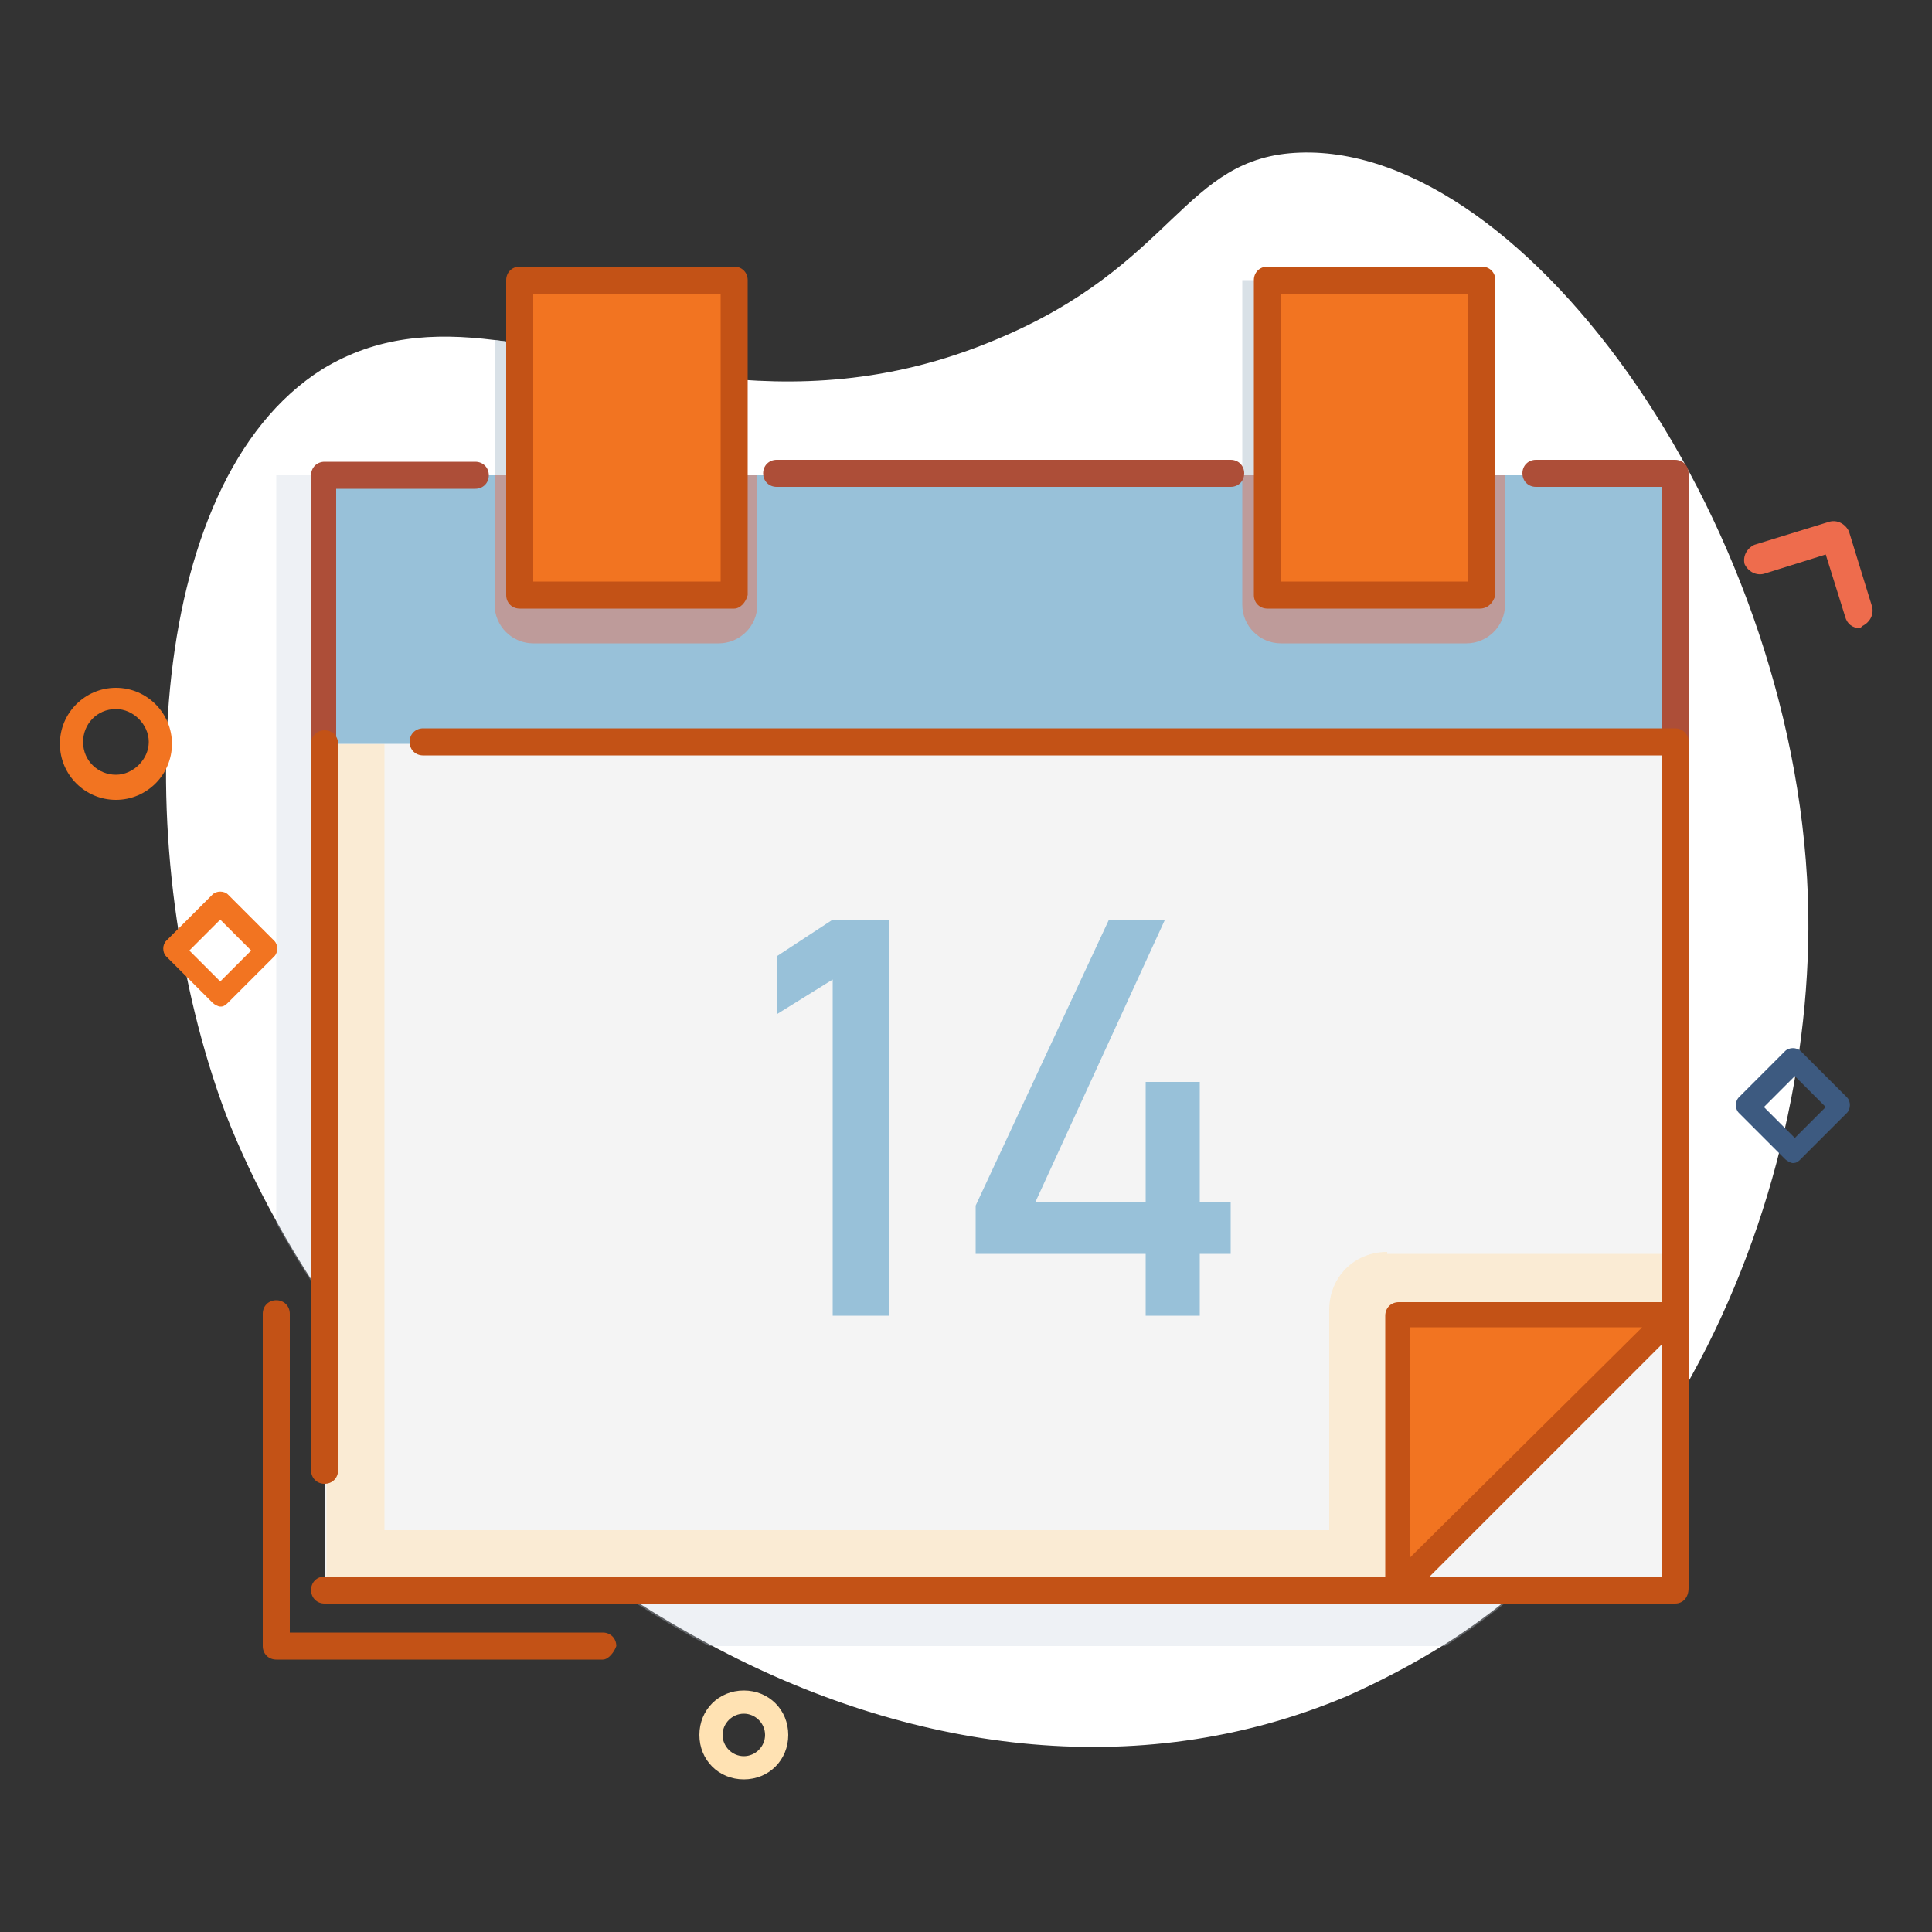 <?xml version="1.0" encoding="utf-8"?>
<!-- Generator: Adobe Illustrator 25.0.1, SVG Export Plug-In . SVG Version: 6.00 Build 0)  -->
<svg version="1.1" id="Layer_1" xmlns="http://www.w3.org/2000/svg" xmlns:xlink="http://www.w3.org/1999/xlink" x="0px" y="0px"
	 viewBox="0 0 100 100" style="enable-background:new 0 0 100 100;" xml:space="preserve">
<rect x="0" y="0" width="100" height="100" fill="#333333" stroke="none"/>
<style type="text/css">
	.st0{fill:#5B3B20;}
	.st1{fill:#F2BC51;}
	.st2{fill:#FFD68D;}
	.st3{fill:#FFE2B3;}
	.st4{fill:#B12A47;}
	.st5{fill:#AD4E38;}
	.st6{fill:#CD465D;}
	.st7{fill:#EE6C4D;}
	.st8{fill:#F27421;}
	.st9{fill:#FED7C4;}
	.st10{fill:#FFC044;}
	.st11{fill:#FFCC42;}
	.st12{fill:#657C38;}
	.st13{fill:#81B049;}
	.st14{fill:#91C043;}
	.st15{fill:#AE659A;}
	.st16{fill:#CD86C9;}
	.st17{fill:#3D5A80;}
	.st18{fill:#293D57;}
	.st19{fill:#9BD8CA;}
	.st20{fill:#9AE3C8;}
	.st21{fill:#81C862;}
	.st22{fill:#98C1D9;}
	.st23{fill:#9A4032;}
	.st24{fill:#C35216;}
	.st25{fill:#F2B51A;}
	.st26{fill:#FFFFFF;}
	.st27{fill:#C6D1DB;}
	.st28{opacity:0.68;}
	.st29{fill:#97D1C1;}
	.st30{fill:#2F4663;}
	.st31{fill:#A63217;}
	.st32{fill:#EF9503;}
	.st33{opacity:0.4;}
	.st34{fill:#E6E8E7;}
	.st35{fill:#2B3F59;}
	.st36{opacity:0.46;fill:#C6D1DB;}
	.st37{opacity:0.77;}
	.st38{opacity:0.66;fill:#C6D1DB;}
	.st39{opacity:0.66;fill:#98C1D9;}
	.st40{fill:none;stroke:#45808A;stroke-width:3.047;stroke-linecap:round;stroke-linejoin:round;stroke-miterlimit:10;}
	.st41{fill:none;stroke:#EF9503;stroke-width:2.612;stroke-linecap:round;stroke-linejoin:round;stroke-miterlimit:10;}
	.st42{fill:none;stroke:#BC3353;stroke-width:2.97;stroke-linecap:round;stroke-linejoin:round;stroke-miterlimit:10;}
	.st43{fill:none;stroke:#45808A;stroke-width:2.484;stroke-linecap:round;stroke-linejoin:round;stroke-miterlimit:10;}
	.st44{fill:#F4F4F4;}
	.st45{fill:none;stroke:#AE659A;stroke-width:1.98;stroke-linecap:round;stroke-linejoin:round;stroke-miterlimit:10;}
	.st46{fill:none;stroke:#EF9503;stroke-width:2.97;stroke-linecap:round;stroke-linejoin:round;stroke-miterlimit:10;}
	.st47{fill:#F4F4F4;stroke:#EF9503;stroke-width:1.98;stroke-linecap:round;stroke-linejoin:round;stroke-miterlimit:10;}
	.st48{fill:#F4F4F4;stroke:#EF9503;stroke-width:2.642;stroke-linecap:round;stroke-linejoin:round;stroke-miterlimit:10;}
	.st49{fill:#FED1CE;}
	.st50{opacity:0.48;}
	.st51{opacity:0.46;}
	.st52{opacity:0.59;}
	.st53{fill:#FFEFD7;}
	.st54{fill:#F4716E;}
	.st55{opacity:0.44;}
	.st56{opacity:0.3;}
	.st57{opacity:0.62;}
	.st58{fill:#FFCB79;}
	.st59{fill:url(#SVGID_1_);}
	.st60{fill:none;stroke:#EF9503;stroke-width:2.639;stroke-linecap:round;stroke-linejoin:round;stroke-miterlimit:10;}
	.st61{fill:none;stroke:#BC3353;stroke-width:3;stroke-linecap:round;stroke-linejoin:round;stroke-miterlimit:10;}
	.st62{fill:none;stroke:#FE5F6F;stroke-width:2.51;stroke-linecap:round;stroke-linejoin:round;stroke-miterlimit:10;}
	.st63{fill:none;stroke:#EF9503;stroke-width:3;stroke-linecap:round;stroke-linejoin:round;stroke-miterlimit:10;}
	.st64{opacity:0.3;fill:#F2B51A;}
	.st65{fill:none;stroke:#EF9503;stroke-width:3;stroke-miterlimit:10;}
	.st66{fill:none;stroke:#BC3353;stroke-width:3;stroke-miterlimit:10;}
	.st67{fill:none;stroke:#FE5F6F;stroke-width:3;stroke-linecap:round;stroke-linejoin:round;stroke-miterlimit:10;}
	.st68{fill:none;stroke:#FFD666;stroke-width:2.51;stroke-linecap:round;stroke-linejoin:round;stroke-miterlimit:10;}
	.st69{fill:none;stroke:#FFF9F0;stroke-width:2;stroke-linecap:round;stroke-linejoin:round;stroke-miterlimit:10;}
	.st70{opacity:0.28;}
	.st71{fill:#6A90A6;}
	.st72{opacity:0.66;}
	.st73{opacity:0.5;}
	.st74{opacity:0.45;}
	.st75{fill:#8ECBEE;}
	.st76{opacity:0.55;}
	.st77{fill:#FFF9F0;}
	.st78{opacity:0.84;}
	.st79{fill:#FCDD98;}
	.st80{fill:#212529;}
	.st81{fill:#406C85;}
	.st82{fill:#9E4C15;}
	.st83{fill:#667480;}
	.st84{fill:#FEE489;}
	.st85{fill:#FFEAC7;}
	.st86{opacity:0.7;fill:#FFFFFF;}
	.st87{fill:#3A567A;}
</style>
<g>
	<path class="st26" d="M93.6,47.3c0.1,8.3-2.2,17.6-6.9,25.4c-3,4.9-7,9.3-11.9,12.4c-1.6,1-3.3,1.9-5.1,2.7
		c-10.9,4.6-22.8,2.8-33-2.7c-9.4-5-17.5-13-22.4-21.9c-1-1.8-1.9-3.7-2.6-5.5c-5-13.3-4.4-32.7,5-38.6c2.8-1.7,5.7-1.9,8.9-1.5
		c3.4,0.4,7,1.4,11.1,1.9c4.4,0.5,9.3,0.4,14.8-1.9c9.4-3.9,9.7-9.5,15.8-9.7C79.1,7.5,93.3,27.5,93.6,47.3z"/>
	<g class="st72">
		<path class="st27" d="M36.7,19.5v11.3H25.6V17.6C29,18,32.6,19,36.7,19.5z"/>
	</g>
	<g class="st72">
		<rect x="64.3" y="14.5" class="st27" width="11.1" height="16.3"/>
	</g>
	<g class="st72">
		<path class="st36" d="M86.7,24.6v48.2c-3,4.9-7,9.3-11.9,12.4H36.7c-9.4-5-17.5-13-22.4-21.9V24.6H86.7z"/>
	</g>
	<g>
		<path class="st17" d="M92.8,60.2c-0.1,0-0.3-0.1-0.4-0.2l-2.4-2.4c-0.2-0.2-0.2-0.6,0-0.8l2.4-2.4c0.2-0.2,0.6-0.2,0.8,0l2.4,2.4
			c0.2,0.2,0.2,0.6,0,0.8L93.2,60C93.1,60.1,93,60.2,92.8,60.2z M91.3,57.3l1.6,1.6l1.6-1.6l-1.6-1.6L91.3,57.3z"/>
	</g>
	<g>
		<path class="st8" d="M11.4,52.1c-0.1,0-0.3-0.1-0.4-0.2l-2.4-2.4c-0.2-0.2-0.2-0.6,0-0.8l2.4-2.4c0.2-0.2,0.6-0.2,0.8,0l2.4,2.4
			c0.2,0.2,0.2,0.6,0,0.8l-2.4,2.4C11.6,52.1,11.5,52.1,11.4,52.1z M9.8,49.2l1.6,1.6l1.6-1.6l-1.6-1.6L9.8,49.2z"/>
	</g>
	<g>
		<polygon class="st44" points="86.7,82.3 16.8,82.3 16.8,38.5 83.6,38.5 86.7,38.5 86.7,40.9 		"/>
	</g>
	<g class="st73">
		<path class="st3" d="M71.8,64.8c-1.7,0-3,1.3-3,3v11.4H19.9V38.5h-3v43.8h52h3.6l14.3-14.2v-3.2H71.8z"/>
	</g>
	<g>
		<rect x="16.8" y="24.6" class="st22" width="69.9" height="13.9"/>
	</g>
	<g class="st74">
		<path class="st7" d="M39.2,24.6v6.7c0,1.1-0.9,2-2,2h-9.6c-1.1,0-2-0.9-2-2v-6.7H39.2z"/>
	</g>
	<g class="st74">
		<path class="st7" d="M77.9,24.6v6.7c0,1.1-0.9,2-2,2h-9.6c-1.1,0-2-0.9-2-2v-6.7H77.9z"/>
	</g>
	<g>
		<rect x="26.9" y="14.5" class="st8" width="11.1" height="16.3"/>
		<path class="st24" d="M38,31.5H26.9c-0.4,0-0.7-0.3-0.7-0.7V14.5c0-0.4,0.3-0.7,0.7-0.7H38c0.4,0,0.7,0.3,0.7,0.7v16.3
			C38.6,31.2,38.3,31.5,38,31.5z M27.6,30.1h9.7V15.2h-9.7V30.1z"/>
	</g>
	<g>
		<rect x="65.6" y="14.5" class="st8" width="11.1" height="16.3"/>
		<path class="st24" d="M76.6,31.5H65.6c-0.4,0-0.7-0.3-0.7-0.7V14.5c0-0.4,0.3-0.7,0.7-0.7h11.1c0.4,0,0.7,0.3,0.7,0.7v16.3
			C77.3,31.2,77,31.5,76.6,31.5z M66.2,30.1H76V15.2h-9.7V30.1z"/>
	</g>
	<g>
		<polygon class="st8" points="86.7,68.1 75.5,79.2 72.4,82.3 72.4,68.1 		"/>
		<path class="st24" d="M72.4,83c-0.1,0-0.2,0-0.3-0.1c-0.3-0.1-0.4-0.4-0.4-0.6V68.1c0-0.4,0.3-0.7,0.7-0.7h14.3
			c0.3,0,0.5,0.2,0.6,0.4c0.1,0.3,0,0.6-0.2,0.7L72.8,82.8C72.7,82.9,72.5,83,72.4,83z M73,68.7v11.9l12-11.9H73z"/>
	</g>
	<g>
		<g>
			<polygon class="st22" points="40.2,49.5 40.2,52.5 43.1,50.7 43.1,68.1 46,68.1 46,47.6 43.1,47.6 			"/>
		</g>
		<g>
			<polygon class="st22" points="63.7,62.2 62.1,62.2 62.1,56 59.3,56 59.3,62.2 53.6,62.2 60.3,47.6 57.4,47.6 50.5,62.4 
				50.5,64.9 59.3,64.9 59.3,68.1 62.1,68.1 62.1,64.9 63.7,64.9 			"/>
		</g>
	</g>
	<g>
		<path class="st5" d="M16.8,39.1c-0.4,0-0.7-0.3-0.7-0.7V24.6c0-0.4,0.3-0.7,0.7-0.7h7.8c0.4,0,0.7,0.3,0.7,0.7
			c0,0.4-0.3,0.7-0.7,0.7h-7.2v13.2C17.5,38.8,17.2,39.1,16.8,39.1z"/>
	</g>
	<g>
		<path class="st5" d="M86.7,39.1c-0.4,0-0.7-0.3-0.7-0.7V25.2h-6.5c-0.4,0-0.7-0.3-0.7-0.7c0-0.4,0.3-0.7,0.7-0.7h7.2
			c0.4,0,0.7,0.3,0.7,0.7v13.9C87.4,38.8,87.1,39.1,86.7,39.1z"/>
	</g>
	<g>
		<path class="st5" d="M63.7,25.2H40.2c-0.4,0-0.7-0.3-0.7-0.7c0-0.4,0.3-0.7,0.7-0.7h23.5c0.4,0,0.7,0.3,0.7,0.7
			C64.4,24.9,64.1,25.2,63.7,25.2z"/>
	</g>
	<g>
		<path class="st24" d="M86.7,83H16.8c-0.4,0-0.7-0.3-0.7-0.7s0.3-0.7,0.7-0.7H86V39.1H21.9c-0.4,0-0.7-0.3-0.7-0.7
			c0-0.4,0.3-0.7,0.7-0.7h64.8c0.4,0,0.7,0.3,0.7,0.7v43.8C87.4,82.7,87.1,83,86.7,83z"/>
	</g>
	<g>
		<path class="st24" d="M16.8,76.8c-0.4,0-0.7-0.3-0.7-0.7V38.5c0-0.4,0.3-0.7,0.7-0.7s0.7,0.3,0.7,0.7v37.6
			C17.5,76.5,17.2,76.8,16.8,76.8z"/>
	</g>
	<g>
		<path class="st8" d="M6,41.4c-1.6,0-2.9-1.3-2.9-2.9c0-1.6,1.3-2.9,2.9-2.9s2.9,1.3,2.9,2.9C8.9,40.1,7.6,41.4,6,41.4z M6,36.7
			c-1,0-1.7,0.8-1.7,1.7c0,1,0.8,1.7,1.7,1.7s1.7-0.8,1.7-1.7C7.7,37.5,6.9,36.7,6,36.7z"/>
	</g>
	<g>
		<path class="st3" d="M38.5,92.1c-1.3,0-2.3-1-2.3-2.3c0-1.3,1-2.3,2.3-2.3s2.3,1,2.3,2.3C40.8,91.1,39.8,92.1,38.5,92.1z
			 M38.5,88.7c-0.6,0-1.1,0.5-1.1,1.1c0,0.6,0.5,1.1,1.1,1.1c0.6,0,1.1-0.5,1.1-1.1C39.6,89.2,39.1,88.7,38.5,88.7z"/>
	</g>
	<g>
		<path class="st7" d="M96.2,32.5c-0.3,0-0.6-0.2-0.7-0.6l-1-3.2l-3.2,1c-0.4,0.1-0.8-0.1-1-0.5c-0.1-0.4,0.1-0.8,0.5-1l3.9-1.2
			c0.4-0.1,0.8,0.1,1,0.5l1.2,3.9c0.1,0.4-0.1,0.8-0.5,1C96.3,32.5,96.3,32.5,96.2,32.5z"/>
	</g>
	<g>
		<path class="st24" d="M31.2,85.9H14.3c-0.4,0-0.7-0.3-0.7-0.7V68c0-0.4,0.3-0.7,0.7-0.7c0.4,0,0.7,0.3,0.7,0.7v16.5h16.2
			c0.4,0,0.7,0.3,0.7,0.7C31.8,85.5,31.5,85.9,31.2,85.9z"/>
	</g>
</g>
</svg>

